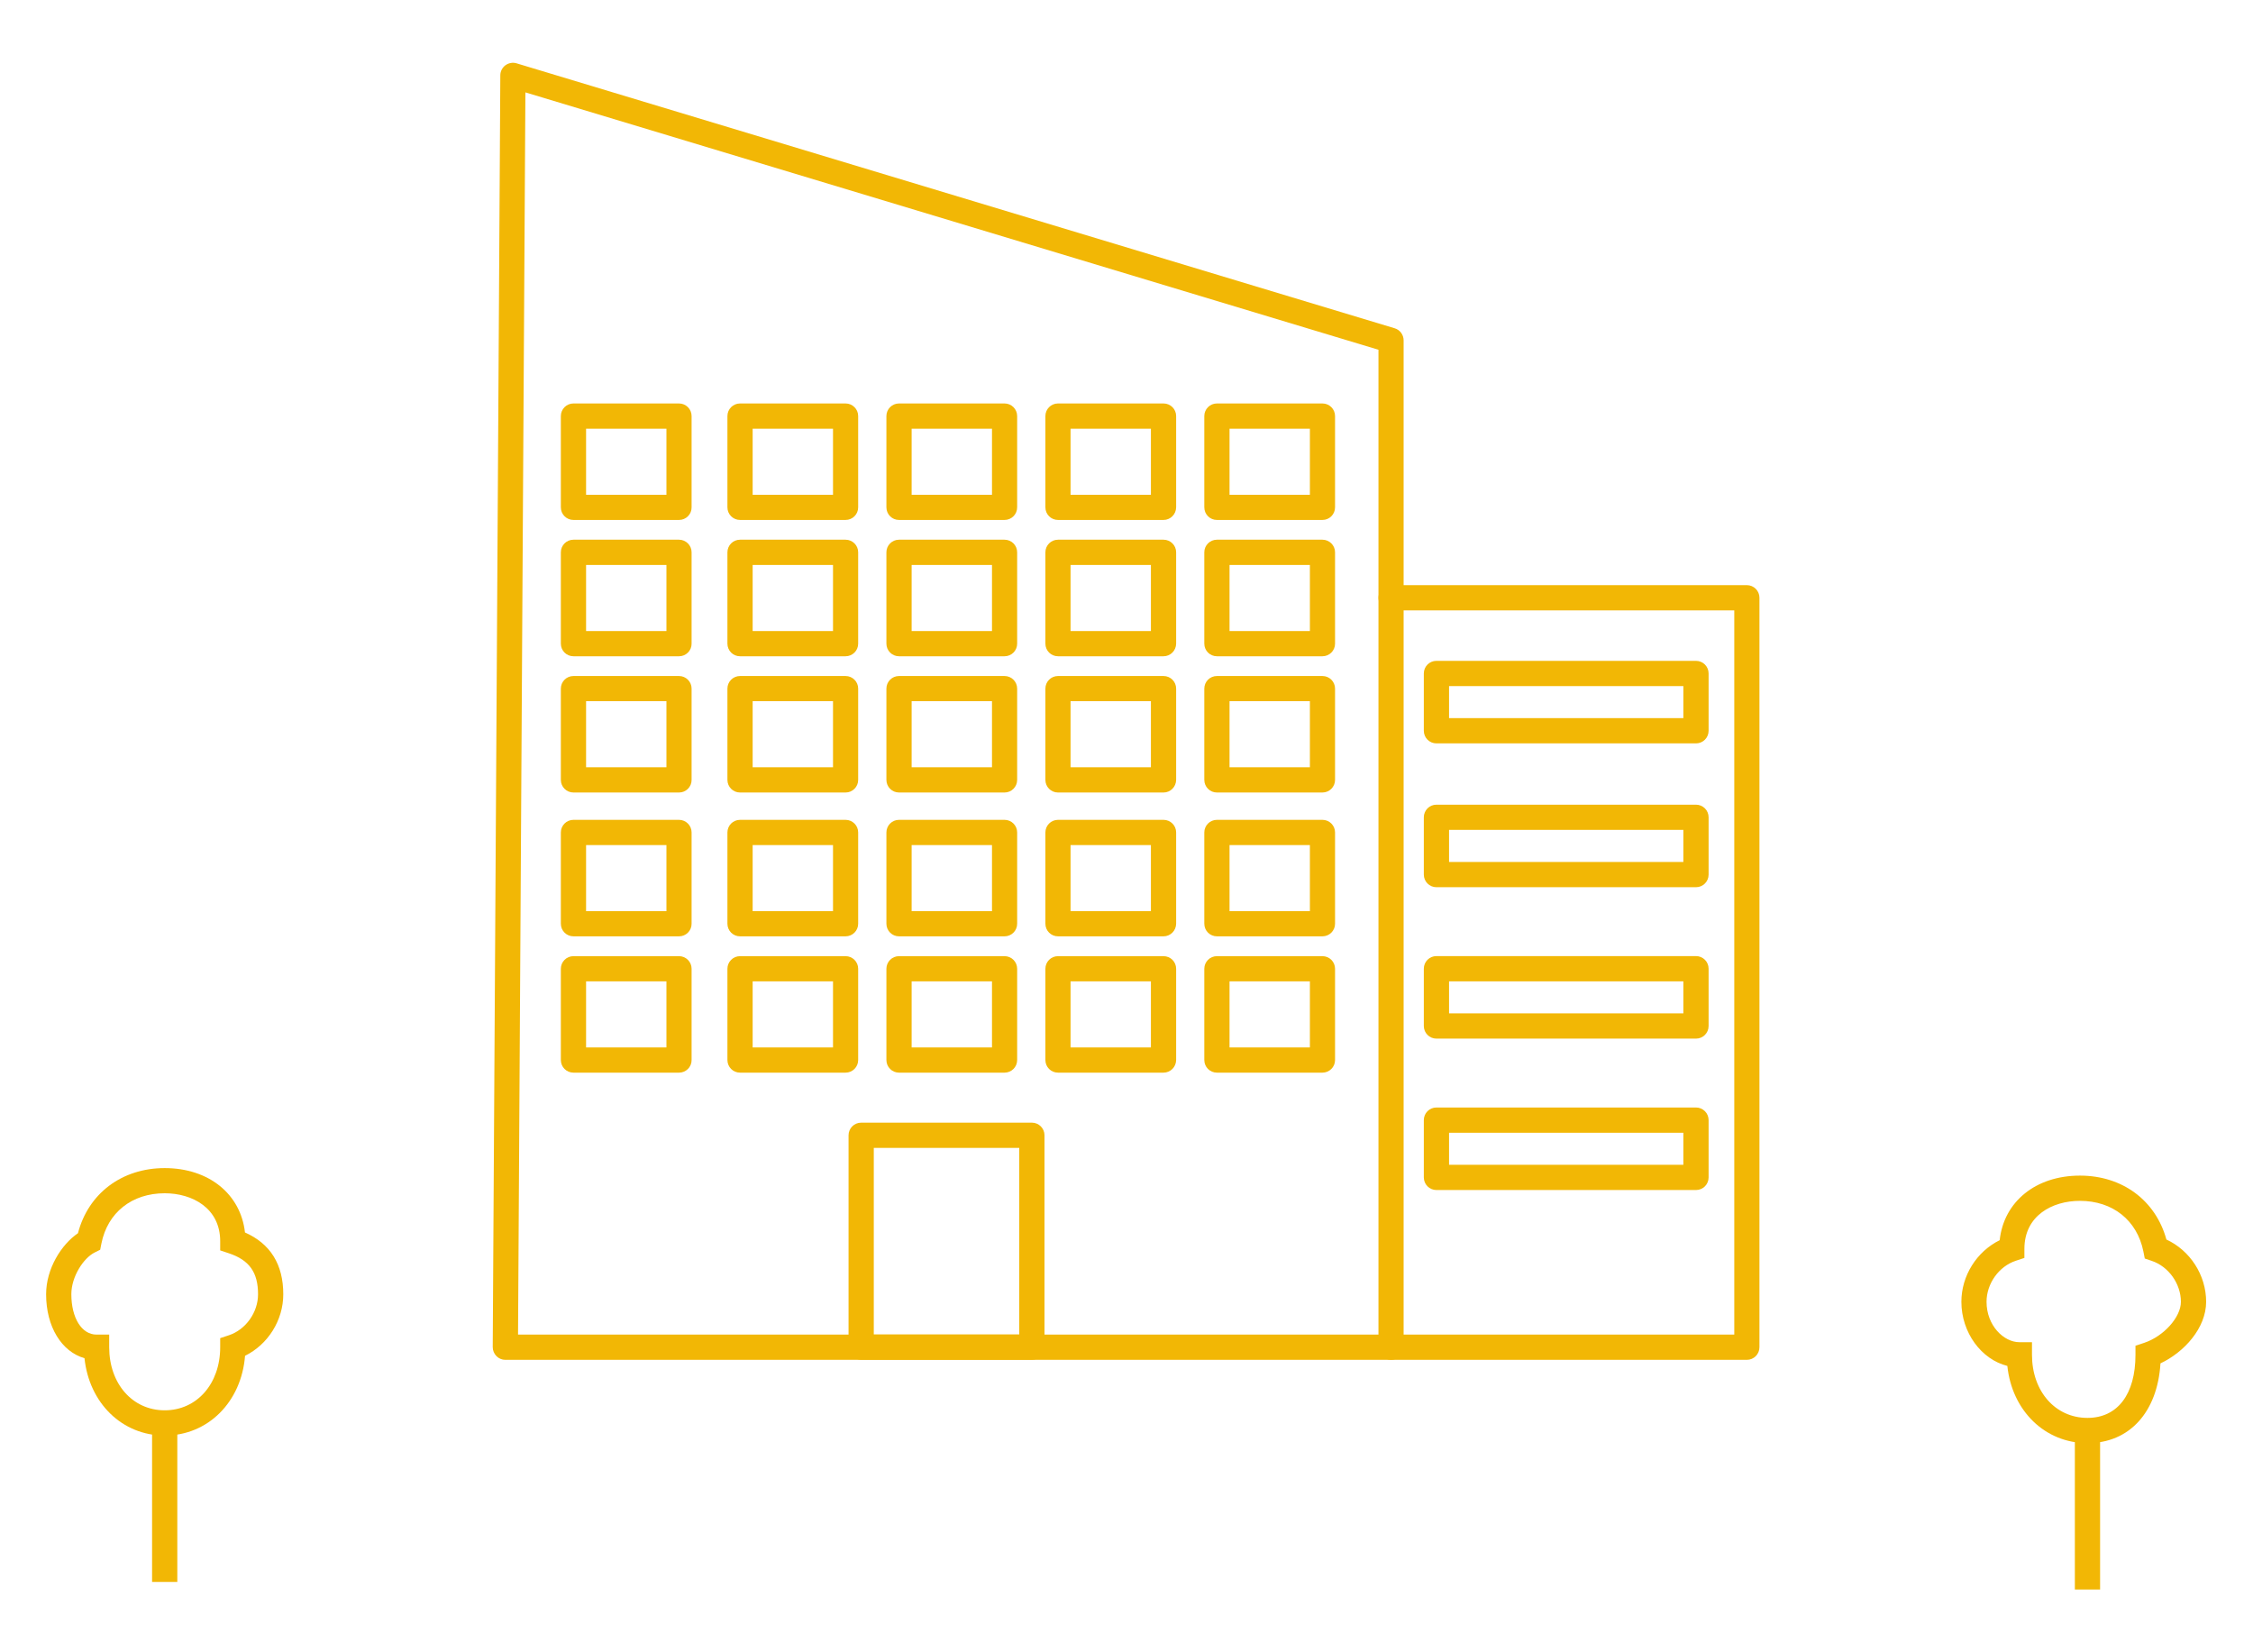 
<svg version="1.0" id="Layer_1" xmlns="http://www.w3.org/2000/svg" xmlns:xlink="http://www.w3.org/1999/xlink" x="0px" y="0px"
	width="60" height="44" viewBox="0 0 30 22" style="enable-background:new 0 0 30 22;" xml:space="preserve">
<g>
	<path style="fill:#F2B705;" d="M18.522,18.106H6.729c-0.045,0-0.088-0.018-0.119-0.05c-0.031-0.032-0.049-0.075-0.049-0.119
		L6.662,1.003c0-0.053,0.026-0.103,0.068-0.134c0.043-0.031,0.097-0.041,0.148-0.026l11.693,3.528
		c0.071,0.021,0.119,0.087,0.119,0.161v13.406C18.69,18.031,18.615,18.106,18.522,18.106z M6.898,17.77h11.457V4.657L6.996,1.23
		L6.898,17.77z"/>
	<path style="fill:#F2B705;" d="M23.26,18.106h-4.737c-0.093,0-0.168-0.075-0.168-0.168c0-0.093,0.075-0.168,0.168-0.168h4.57V8.127
		h-4.57c-0.093,0-0.168-0.075-0.168-0.168c0-0.093,0.075-0.168,0.168-0.168h4.737c0.093,0,0.168,0.075,0.168,0.168v9.979
		C23.428,18.031,23.353,18.106,23.26,18.106z"/>
	<path style="fill:#F2B705;" d="M9.042,6.923H7.636c-0.093,0-0.168-0.075-0.168-0.168V5.54c0-0.093,0.075-0.168,0.168-0.168h1.405
		c0.093,0,0.168,0.075,0.168,0.168v1.215C9.21,6.848,9.134,6.923,9.042,6.923z M7.804,6.588h1.07v-0.88h-1.07V6.588z"/>
	<path style="fill:#F2B705;" d="M11.259,6.923H9.854c-0.093,0-0.168-0.075-0.168-0.168V5.54c0-0.093,0.075-0.168,0.168-0.168h1.405
		c0.093,0,0.168,0.075,0.168,0.168v1.215C11.427,6.848,11.352,6.923,11.259,6.923z M10.022,6.588h1.07v-0.88h-1.07V6.588z"/>
	<path style="fill:#F2B705;" d="M13.376,6.923h-1.405c-0.093,0-0.168-0.075-0.168-0.168V5.54c0-0.093,0.075-0.168,0.168-0.168h1.405
		c0.093,0,0.168,0.075,0.168,0.168v1.215C13.544,6.848,13.469,6.923,13.376,6.923z M12.139,6.588h1.07v-0.88h-1.07V6.588z"/>
	<path style="fill:#F2B705;" d="M15.493,6.923h-1.405c-0.093,0-0.168-0.075-0.168-0.168V5.54c0-0.093,0.075-0.168,0.168-0.168h1.405
		c0.093,0,0.168,0.075,0.168,0.168v1.215C15.66,6.848,15.585,6.923,15.493,6.923z M14.255,6.588h1.07v-0.88h-1.07V6.588z"/>
	<path style="fill:#F2B705;" d="M17.609,6.923h-1.405c-0.093,0-0.168-0.075-0.168-0.168V5.54c0-0.093,0.075-0.168,0.168-0.168h1.405
		c0.093,0,0.168,0.075,0.168,0.168v1.215C17.777,6.848,17.702,6.923,17.609,6.923z M16.372,6.588h1.07v-0.88h-1.07V6.588z"/>
	<path style="fill:#F2B705;" d="M9.042,8.738H7.636c-0.093,0-0.168-0.075-0.168-0.168V7.354c0-0.093,0.075-0.168,0.168-0.168h1.405
		c0.093,0,0.168,0.075,0.168,0.168V8.57C9.21,8.663,9.134,8.738,9.042,8.738z M7.804,8.402h1.07v-0.88h-1.07V8.402z"/>
	<path style="fill:#F2B705;" d="M11.259,8.738H9.854c-0.093,0-0.168-0.075-0.168-0.168V7.354c0-0.093,0.075-0.168,0.168-0.168h1.405
		c0.093,0,0.168,0.075,0.168,0.168V8.57C11.427,8.663,11.352,8.738,11.259,8.738z M10.022,8.402h1.07v-0.88h-1.07V8.402z"/>
	<path style="fill:#F2B705;" d="M13.376,8.738h-1.405c-0.093,0-0.168-0.075-0.168-0.168V7.354c0-0.093,0.075-0.168,0.168-0.168
		h1.405c0.093,0,0.168,0.075,0.168,0.168V8.57C13.544,8.663,13.469,8.738,13.376,8.738z M12.139,8.402h1.07v-0.88h-1.07V8.402z"/>
	<path style="fill:#F2B705;" d="M15.493,8.738h-1.405c-0.093,0-0.168-0.075-0.168-0.168V7.354c0-0.093,0.075-0.168,0.168-0.168
		h1.405c0.093,0,0.168,0.075,0.168,0.168V8.57C15.66,8.663,15.585,8.738,15.493,8.738z M14.255,8.402h1.07v-0.88h-1.07V8.402z"/>
	<path style="fill:#F2B705;" d="M17.609,8.738h-1.405c-0.093,0-0.168-0.075-0.168-0.168V7.354c0-0.093,0.075-0.168,0.168-0.168
		h1.405c0.093,0,0.168,0.075,0.168,0.168V8.57C17.777,8.663,17.702,8.738,17.609,8.738z M16.372,8.402h1.07v-0.88h-1.07V8.402z"/>
	<path style="fill:#F2B705;" d="M9.042,10.552H7.636c-0.093,0-0.168-0.075-0.168-0.168V9.169c0-0.093,0.075-0.168,0.168-0.168h1.405
		c0.093,0,0.168,0.075,0.168,0.168v1.215C9.21,10.477,9.134,10.552,9.042,10.552z M7.804,10.216h1.07v-0.88h-1.07V10.216z"/>
	<path style="fill:#F2B705;" d="M11.259,10.552H9.854c-0.093,0-0.168-0.075-0.168-0.168V9.169c0-0.093,0.075-0.168,0.168-0.168
		h1.405c0.093,0,0.168,0.075,0.168,0.168v1.215C11.427,10.477,11.352,10.552,11.259,10.552z M10.022,10.216h1.07v-0.88h-1.07V10.216
		z"/>
	<path style="fill:#F2B705;" d="M13.376,10.552h-1.405c-0.093,0-0.168-0.075-0.168-0.168V9.169c0-0.093,0.075-0.168,0.168-0.168
		h1.405c0.093,0,0.168,0.075,0.168,0.168v1.215C13.544,10.477,13.469,10.552,13.376,10.552z M12.139,10.216h1.07v-0.88h-1.07V10.216
		z"/>
	<path style="fill:#F2B705;" d="M15.493,10.552h-1.405c-0.093,0-0.168-0.075-0.168-0.168V9.169c0-0.093,0.075-0.168,0.168-0.168
		h1.405c0.093,0,0.168,0.075,0.168,0.168v1.215C15.66,10.477,15.585,10.552,15.493,10.552z M14.255,10.216h1.07v-0.88h-1.07V10.216z
		"/>
	<path style="fill:#F2B705;" d="M17.609,10.552h-1.405c-0.093,0-0.168-0.075-0.168-0.168V9.169c0-0.093,0.075-0.168,0.168-0.168
		h1.405c0.093,0,0.168,0.075,0.168,0.168v1.215C17.777,10.477,17.702,10.552,17.609,10.552z M16.372,10.216h1.07v-0.88h-1.07V10.216
		z"/>
	<path style="fill:#F2B705;" d="M9.042,12.467H7.636c-0.093,0-0.168-0.075-0.168-0.168v-1.215c0-0.093,0.075-0.168,0.168-0.168
		h1.405c0.093,0,0.168,0.075,0.168,0.168v1.215C9.21,12.392,9.134,12.467,9.042,12.467z M7.804,12.132h1.07v-0.88h-1.07V12.132z"/>
	<path style="fill:#F2B705;" d="M11.259,12.467H9.854c-0.093,0-0.168-0.075-0.168-0.168v-1.215c0-0.093,0.075-0.168,0.168-0.168
		h1.405c0.093,0,0.168,0.075,0.168,0.168v1.215C11.427,12.392,11.352,12.467,11.259,12.467z M10.022,12.132h1.07v-0.88h-1.07V12.132
		z"/>
	<path style="fill:#F2B705;" d="M13.376,12.467h-1.405c-0.093,0-0.168-0.075-0.168-0.168v-1.215c0-0.093,0.075-0.168,0.168-0.168
		h1.405c0.093,0,0.168,0.075,0.168,0.168v1.215C13.544,12.392,13.469,12.467,13.376,12.467z M12.139,12.132h1.07v-0.88h-1.07V12.132
		z"/>
	<path style="fill:#F2B705;" d="M15.493,12.467h-1.405c-0.093,0-0.168-0.075-0.168-0.168v-1.215c0-0.093,0.075-0.168,0.168-0.168
		h1.405c0.093,0,0.168,0.075,0.168,0.168v1.215C15.66,12.392,15.585,12.467,15.493,12.467z M14.255,12.132h1.07v-0.88h-1.07V12.132z
		"/>
	<path style="fill:#F2B705;" d="M17.609,12.467h-1.405c-0.093,0-0.168-0.075-0.168-0.168v-1.215c0-0.093,0.075-0.168,0.168-0.168
		h1.405c0.093,0,0.168,0.075,0.168,0.168v1.215C17.777,12.392,17.702,12.467,17.609,12.467z M16.372,12.132h1.07v-0.88h-1.07V12.132
		z"/>
	<path style="fill:#F2B705;" d="M9.042,14.282H7.636c-0.093,0-0.168-0.075-0.168-0.168v-1.215c0-0.093,0.075-0.168,0.168-0.168
		h1.405c0.093,0,0.168,0.075,0.168,0.168v1.215C9.21,14.207,9.134,14.282,9.042,14.282z M7.804,13.946h1.07v-0.88h-1.07V13.946z"/>
	<path style="fill:#F2B705;" d="M11.259,14.282H9.854c-0.093,0-0.168-0.075-0.168-0.168v-1.215c0-0.093,0.075-0.168,0.168-0.168
		h1.405c0.093,0,0.168,0.075,0.168,0.168v1.215C11.427,14.207,11.352,14.282,11.259,14.282z M10.022,13.946h1.07v-0.88h-1.07V13.946
		z"/>
	<path style="fill:#F2B705;" d="M13.376,14.282h-1.405c-0.093,0-0.168-0.075-0.168-0.168v-1.215c0-0.093,0.075-0.168,0.168-0.168
		h1.405c0.093,0,0.168,0.075,0.168,0.168v1.215C13.544,14.207,13.469,14.282,13.376,14.282z M12.139,13.946h1.07v-0.88h-1.07V13.946
		z"/>
	<path style="fill:#F2B705;" d="M15.493,14.282h-1.405c-0.093,0-0.168-0.075-0.168-0.168v-1.215c0-0.093,0.075-0.168,0.168-0.168
		h1.405c0.093,0,0.168,0.075,0.168,0.168v1.215C15.66,14.207,15.585,14.282,15.493,14.282z M14.255,13.946h1.07v-0.88h-1.07V13.946z
		"/>
	<path style="fill:#F2B705;" d="M17.609,14.282h-1.405c-0.093,0-0.168-0.075-0.168-0.168v-1.215c0-0.093,0.075-0.168,0.168-0.168
		h1.405c0.093,0,0.168,0.075,0.168,0.168v1.215C17.777,14.207,17.702,14.282,17.609,14.282z M16.372,13.946h1.07v-0.88h-1.07V13.946
		z"/>
	<path style="fill:#F2B705;" d="M13.74,18.105h-2.273c-0.093,0-0.168-0.075-0.168-0.168v-2.821c0-0.093,0.075-0.168,0.168-0.168
		h2.273c0.093,0,0.168,0.075,0.168,0.168v2.821C13.908,18.03,13.832,18.105,13.74,18.105z M11.635,17.769h1.937v-2.485h-1.937
		V17.769z"/>
	<path style="fill:#F2B705;" d="M22.583,9.898h-3.456c-0.093,0-0.168-0.075-0.168-0.168V8.967c0-0.093,0.075-0.168,0.168-0.168
		h3.456c0.093,0,0.168,0.075,0.168,0.168V9.73C22.751,9.823,22.676,9.898,22.583,9.898z M19.295,9.562h3.12V9.135h-3.12V9.562z"/>
	<path style="fill:#F2B705;" d="M22.583,11.813h-3.456c-0.093,0-0.168-0.075-0.168-0.168v-0.763c0-0.093,0.075-0.168,0.168-0.168
		h3.456c0.093,0,0.168,0.075,0.168,0.168v0.763C22.751,11.738,22.676,11.813,22.583,11.813z M19.295,11.477h3.12V11.05h-3.12V11.477
		z"/>
	<path style="fill:#F2B705;" d="M22.583,13.829h-3.456c-0.093,0-0.168-0.075-0.168-0.168v-0.763c0-0.093,0.075-0.168,0.168-0.168
		h3.456c0.093,0,0.168,0.075,0.168,0.168v0.763C22.751,13.754,22.676,13.829,22.583,13.829z M19.295,13.493h3.12v-0.427h-3.12
		V13.493z"/>
	<path style="fill:#F2B705;" d="M22.583,15.845h-3.456c-0.093,0-0.168-0.075-0.168-0.168v-0.763c0-0.093,0.075-0.168,0.168-0.168
		h3.456c0.093,0,0.168,0.075,0.168,0.168v0.763C22.751,15.77,22.676,15.845,22.583,15.845z M19.295,15.509h3.12v-0.427h-3.12V15.509
		z"/>
	<path style="fill:#F2B705;" d="M2.193,19.114c-0.568,0-1.006-0.434-1.068-1.03c-0.304-0.086-0.511-0.418-0.511-0.851
		c0-0.343,0.205-0.664,0.424-0.813c0.138-0.529,0.584-0.867,1.155-0.867c0.589,0,1.012,0.347,1.069,0.857
		c0.339,0.15,0.51,0.426,0.51,0.823c0,0.347-0.204,0.669-0.509,0.819C3.215,18.665,2.771,19.114,2.193,19.114z M2.193,15.888
		c-0.437,0-0.761,0.257-0.843,0.671L1.334,16.64L1.26,16.677c-0.147,0.073-0.31,0.32-0.31,0.555c0,0.317,0.138,0.538,0.336,0.538
		h0.168v0.168c0,0.487,0.311,0.84,0.739,0.84s0.739-0.353,0.739-0.84v-0.121l0.115-0.038c0.226-0.075,0.389-0.305,0.389-0.546
		c0-0.292-0.116-0.455-0.389-0.546l-0.115-0.038v-0.121C2.933,16.086,2.561,15.888,2.193,15.888z"/>
	<rect x="2.025" y="18.946" style="fill:#F2B705;" width="0.336" height="2.117"/>
	<path style="fill:#F2B705;" d="M27.796,19.215c-0.567,0-1.005-0.432-1.067-1.028c-0.345-0.086-0.612-0.442-0.612-0.854
		c0-0.348,0.205-0.67,0.51-0.82c0.055-0.512,0.479-0.86,1.069-0.86c0.566,0,1.008,0.331,1.151,0.851
		c0.316,0.146,0.529,0.474,0.529,0.829c0,0.35-0.293,0.672-0.608,0.82C28.728,18.802,28.355,19.215,27.796,19.215z M27.695,15.989
		c-0.368,0-0.739,0.197-0.739,0.639v0.121l-0.115,0.038c-0.226,0.075-0.389,0.305-0.389,0.546c0,0.317,0.23,0.538,0.437,0.538h0.168
		v0.168c0,0.487,0.311,0.84,0.739,0.84c0.4,0,0.639-0.314,0.639-0.84v-0.121l0.115-0.038c0.261-0.087,0.49-0.342,0.49-0.546
		c0-0.241-0.164-0.471-0.389-0.546l-0.092-0.031l-0.019-0.096C28.456,16.247,28.132,15.989,27.695,15.989z"/>
	<rect x="27.628" y="19.047" style="fill:#F2B705;" width="0.336" height="2.117"/>
</g>
</svg>
